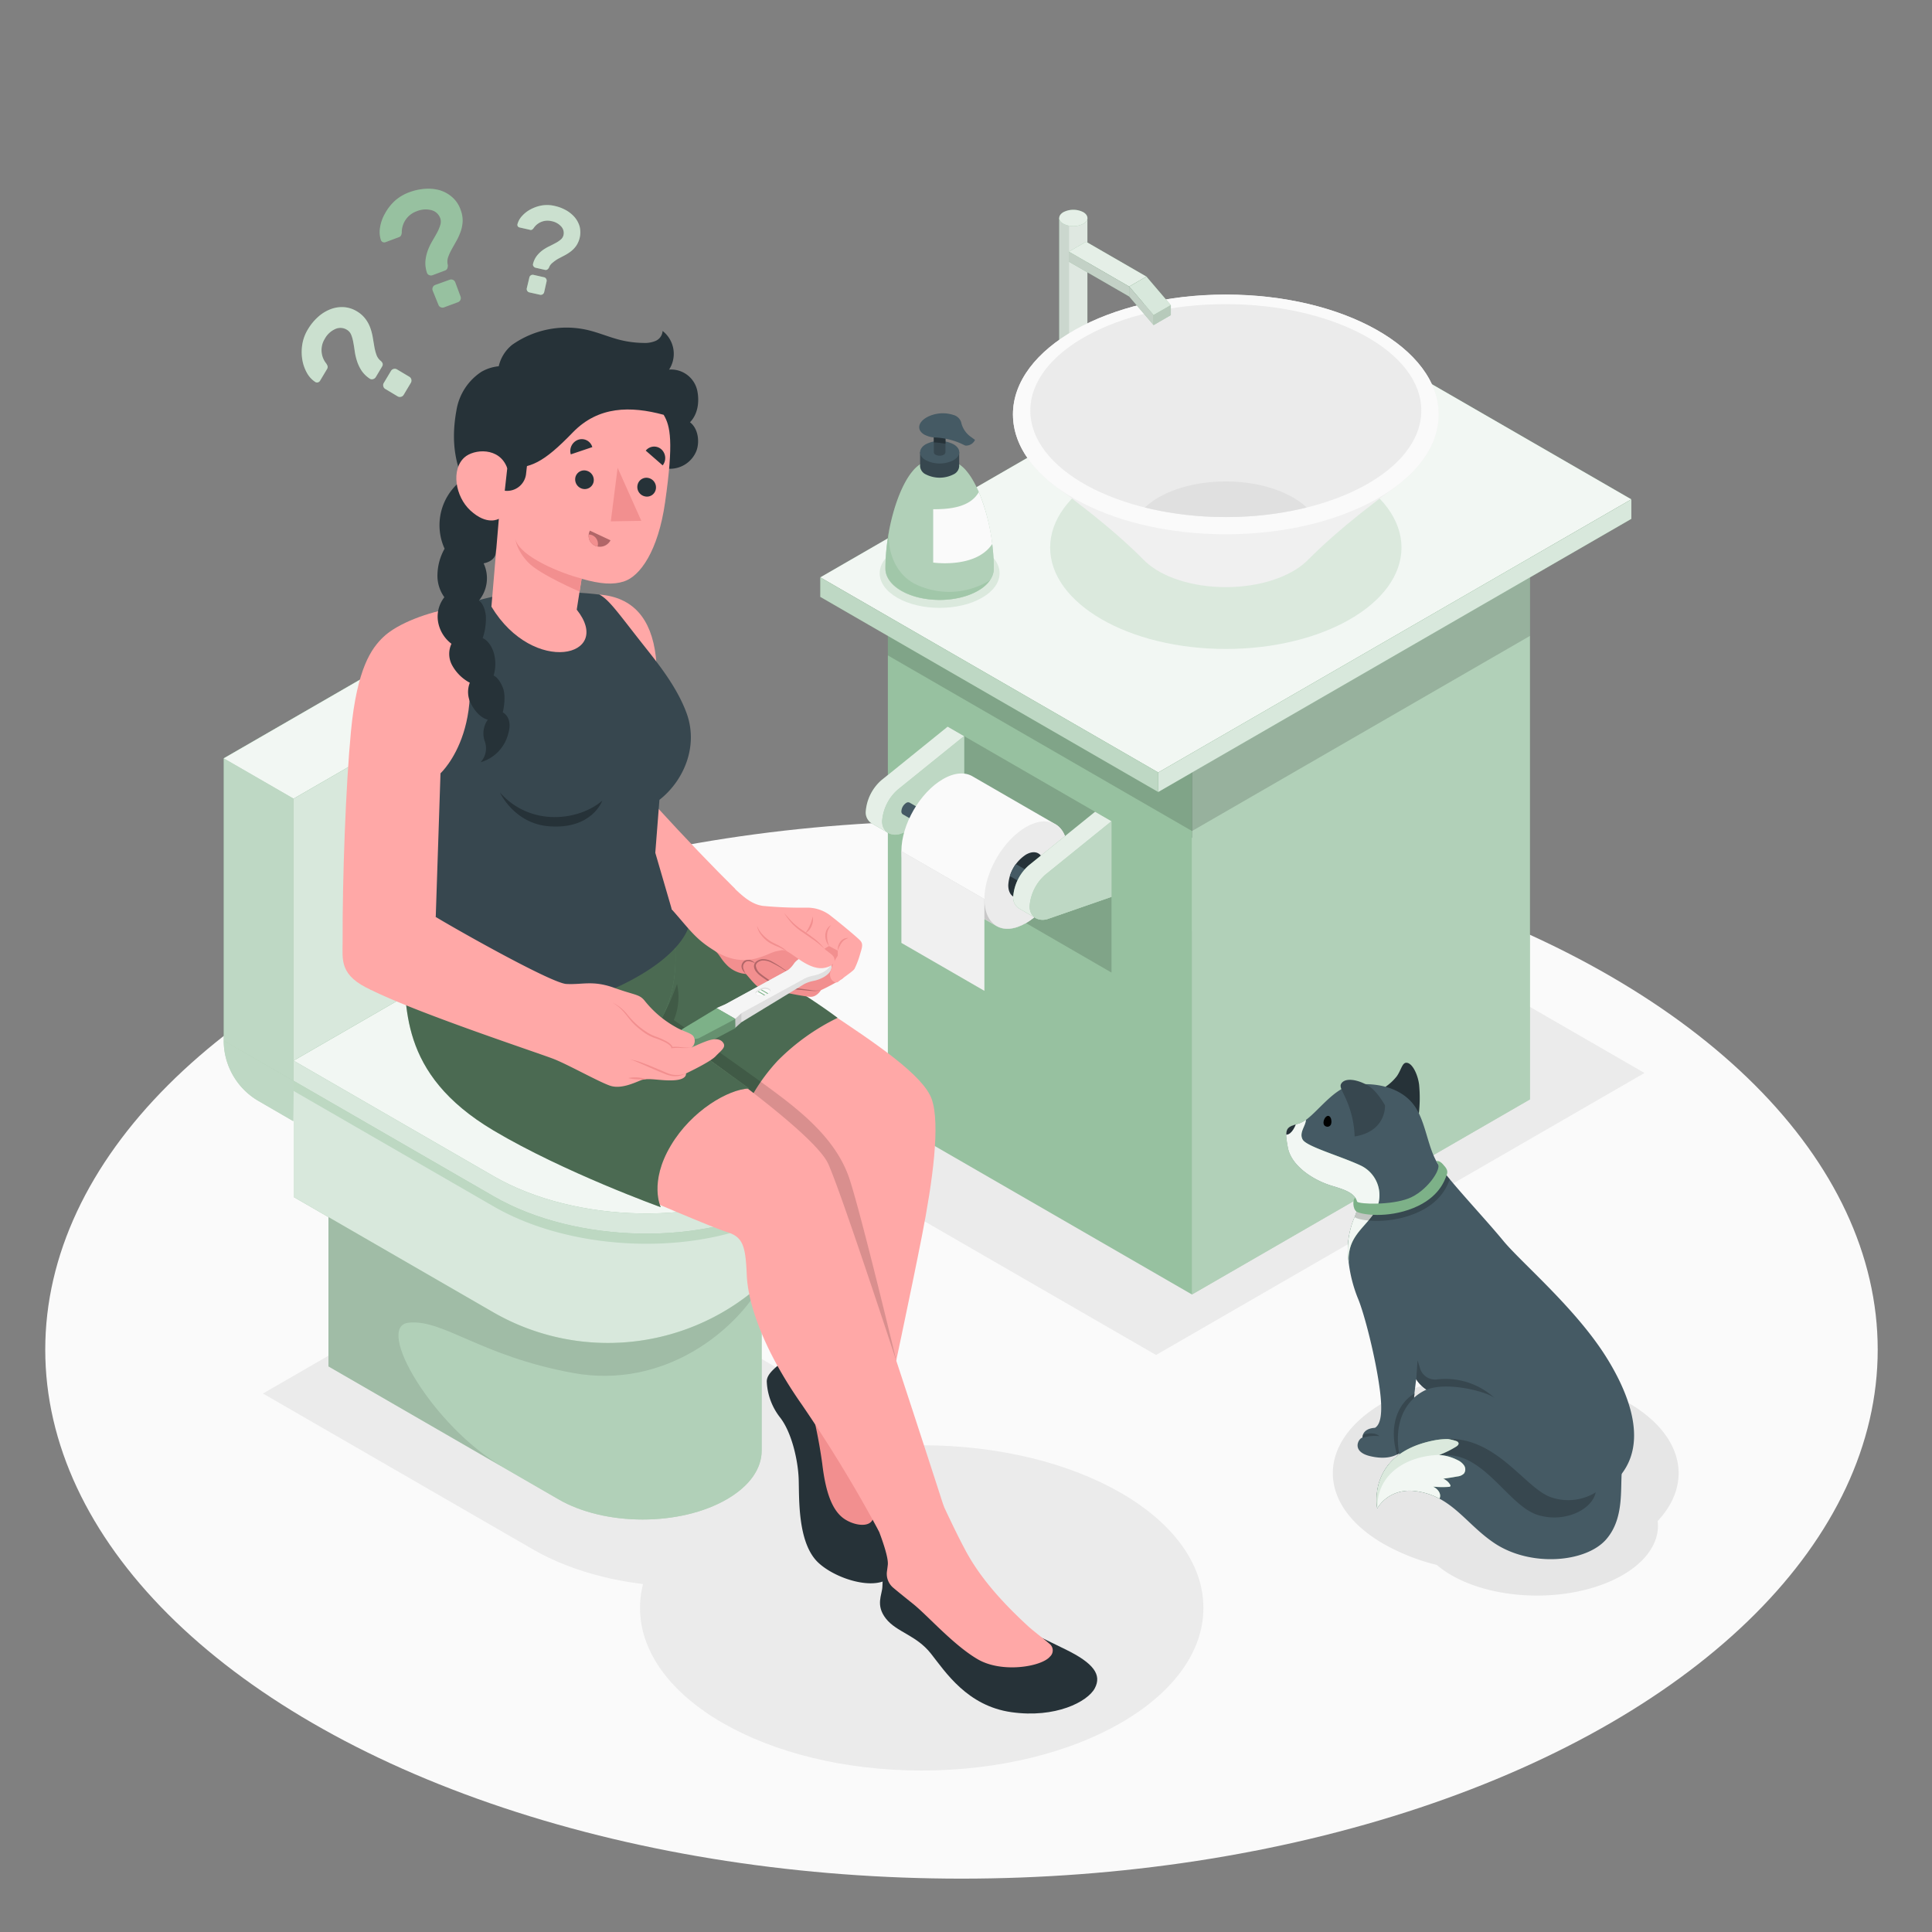 <?xml version="1.0" encoding="UTF-8"?>
<svg xmlns="http://www.w3.org/2000/svg" viewBox="0 0 500 500">
  <rect x="0" y="0" width="500" height="500" fill="#808080" stroke="none"/>
  <g id="freepik--Floor--inject-39">
    <ellipse id="freepik--floor--inject-39" cx="248.83" cy="349.29" rx="237.12" ry="136.9" style="fill:#fafafa"></ellipse>
  </g>
  <g id="freepik--Shadows--inject-39">
    <polygon id="freepik--Shadow--inject-39" points="208.89 298.54 335.29 225.56 425.59 277.69 299.18 350.67 208.89 298.54" style="fill:#ebebeb"></polygon>
    <path id="freepik--shadow--inject-39" d="M210.2,359.26c21.28,12.28,22.35,31.58,2.4,43.1s-53.38,10.91-74.66-1.37L68.05,360.64l72.27-41.73Z" style="fill:#ebebeb"></path>
    <ellipse id="freepik--shadow--inject-39" cx="238.54" cy="416.12" rx="72.9" ry="42.09" style="fill:#ebebeb"></ellipse>
    <path id="freepik--shadow--inject-39" d="M421.32,363c-17.47-10.09-45.81-10.09-63.28,0s-17.48,26.45,0,36.54A54,54,0,0,0,371.83,405a25.3,25.3,0,0,0,3.77,2.64c12.24,7.06,32.08,7.06,44.31,0,6.66-3.84,9.69-9,9.1-14C438.23,383.79,435.67,371.28,421.32,363Z" style="fill:#e6e6e6"></path>
  </g>
  <g id="freepik--Sink--inject-39">
    <g id="freepik--bathroom-sink--inject-39">
      <polygon points="308.49 189.82 395.95 139.32 395.95 284.52 308.49 335.01 308.49 189.82" style="fill:#7DB188"></polygon>
      <polygon points="308.49 189.82 395.95 139.32 395.95 284.52 308.49 335.01 308.49 189.82" style="fill:#fff;opacity:0.4"></polygon>
      <polyline points="308.49 287.07 308.49 189.82 229.78 144.38 229.78 289.57 308.49 335.01 308.49 287.07" style="fill:#7DB188"></polyline>
      <polyline points="308.49 287.07 308.49 189.82 229.78 144.38 229.78 289.57 308.49 335.01 308.49 287.07" style="fill:#fff;opacity:0.2"></polyline>
      <polygon points="308.49 215.07 395.95 164.57 395.95 139.32 308.49 189.82 229.78 144.38 229.78 169.62 308.49 215.07" style="opacity:0.15"></polygon>
      <polygon points="212.29 149.42 334.73 78.73 422.19 129.23 299.75 199.92 212.29 149.42" style="fill:#7DB188"></polygon>
      <polygon points="212.29 149.42 334.73 78.73 422.19 129.23 299.75 199.92 212.29 149.42" style="fill:#fff;opacity:0.9"></polygon>
      <polygon points="299.75 204.97 299.75 199.92 212.29 149.42 212.29 154.47 299.75 204.97" style="fill:#7DB188"></polygon>
      <polygon points="299.75 204.97 299.75 199.92 212.29 149.42 212.29 154.47 299.75 204.97" style="fill:#fff;opacity:0.5"></polygon>
      <polygon points="422.19 129.23 422.19 134.28 299.75 204.97 299.75 199.92 422.19 129.23" style="fill:#7DB188"></polygon>
      <polygon points="422.19 129.23 422.19 134.28 299.75 204.97 299.75 199.92 422.19 129.23" style="fill:#fff;opacity:0.7"></polygon>
      <ellipse cx="317.24" cy="141.71" rx="45.46" ry="26.24" style="fill:#7DB188;opacity:0.2"></ellipse>
      <path d="M274.13,119.12V56.42h7.29v62.7h0a1.8,1.8,0,0,1-1.06,1.49,5.72,5.72,0,0,1-5.16,0A1.82,1.82,0,0,1,274.13,119.12Z" style="fill:#7DB188"></path>
      <path d="M274.13,119.12V56.42h7.29v62.7h0a1.8,1.8,0,0,1-1.06,1.49,5.72,5.72,0,0,1-5.16,0A1.82,1.82,0,0,1,274.13,119.12Z" style="fill:#fff;opacity:0.8"></path>
      <path d="M274.13,119.12V56.42h7.29v62.7h0a1.8,1.8,0,0,1-1.06,1.49,5.72,5.72,0,0,1-5.16,0A1.82,1.82,0,0,1,274.13,119.12Z" style="opacity:0.03"></path>
      <path d="M276.68,121.12a4.63,4.63,0,0,1-1.48-.51,1.82,1.82,0,0,1-1.07-1.49V56.42h2.55Z" style="fill:#7DB188;opacity:0.1"></path>
      <path d="M276.68,121.12a4.63,4.63,0,0,1-1.48-.51,1.82,1.82,0,0,1-1.07-1.49V56.42h2.55Z" style="opacity:0.05"></path>
      <path d="M280.36,57.91a5.66,5.66,0,0,1-5.16,0c-1.43-.82-1.43-2.15,0-3a5.66,5.66,0,0,1,5.16,0C281.78,55.76,281.78,57.09,280.36,57.91Z" style="fill:#7DB188"></path>
      <path d="M280.36,57.91a5.66,5.66,0,0,1-5.16,0c-1.43-.82-1.43-2.15,0-3a5.66,5.66,0,0,1,5.16,0C281.78,55.76,281.78,57.09,280.36,57.91Z" style="fill:#fff;opacity:0.8"></path>
      <path d="M372.33,107.25c0-17.13-24.67-31-55.09-31s-55.09,13.88-55.09,31c0,7.13,4.28,13.69,11.45,18.93h0c13.55,9.89,20,16.33,22.26,18.59l.19.18.37.37h0c4.25,4,12,6.63,20.83,6.63s16.57-2.66,20.82-6.63h0c.11-.1.23-.23.37-.37l.19-.18c2.27-2.26,8.71-8.7,22.27-18.59h0C368.05,120.94,372.33,114.38,372.33,107.25Z" style="fill:#f0f0f0"></path>
      <ellipse cx="317.24" cy="107.25" rx="55.09" ry="31.02" style="fill:#fafafa"></ellipse>
      <ellipse cx="317.24" cy="106.26" rx="50.59" ry="27.55" style="fill:#ebebeb"></ellipse>
      <path d="M317.24,133.81a87.48,87.48,0,0,0,20.93-2.47c-4.23-4-12-6.74-20.93-6.74s-16.71,2.7-20.94,6.74A87.57,87.57,0,0,0,317.24,133.81Z" style="fill:#e0e0e0"></path>
      <polygon points="292.23 74.16 276.61 65.14 281.08 62.56 296.7 71.58 292.23 74.16" style="fill:#7DB188"></polygon>
      <polygon points="292.23 74.16 276.61 65.14 281.08 62.56 296.7 71.58 292.23 74.16" style="fill:#fff;opacity:0.8"></polygon>
      <polygon points="276.61 67.71 292.23 76.73 292.23 74.16 276.61 65.14 276.61 67.71" style="fill:#7DB188"></polygon>
      <polygon points="276.61 67.71 292.23 76.73 292.23 74.16 276.61 65.14 276.61 67.71" style="fill:#fff;opacity:0.7"></polygon>
      <polygon points="276.61 67.71 292.23 76.73 292.23 74.16 276.61 65.14 276.61 67.71" style="opacity:0.1"></polygon>
      <polygon points="298.55 81.55 292.23 74.16 296.7 71.58 303.01 78.98 298.55 81.55" style="fill:#7DB188"></polygon>
      <polygon points="298.55 81.55 292.23 74.16 296.7 71.58 303.01 78.98 298.55 81.55" style="fill:#fff;opacity:0.7"></polygon>
      <polygon points="292.23 74.16 298.55 81.55 298.55 84.13 292.23 76.73 292.23 74.16" style="fill:#7DB188"></polygon>
      <polygon points="292.23 74.16 298.55 81.55 298.55 84.13 292.23 76.73 292.23 74.16" style="fill:#fff;opacity:0.7"></polygon>
      <polygon points="292.23 74.16 298.55 81.55 298.55 84.13 292.23 76.73 292.23 74.16" style="opacity:0.1"></polygon>
      <polygon points="303.01 78.98 298.55 81.55 298.55 84.13 303.01 81.55 303.01 78.98" style="fill:#7DB188"></polygon>
      <polygon points="303.01 78.98 298.55 81.55 298.55 84.13 303.01 81.55 303.01 78.98" style="fill:#fff;opacity:0.6"></polygon>
      <polygon points="303.01 78.98 298.55 81.55 298.55 84.13 303.01 81.55 303.01 78.98" style="opacity:0.1"></polygon>
      <polygon id="freepik--shadow--inject-39" points="287.65 212.53 287.65 251.7 245.29 227.19 245.25 188.05 287.65 212.53" style="opacity:0.15"></polygon>
      <g id="freepik--toilet-paper--inject-39">
        <path d="M228.11,201.91l17.14-13.86,4.24,2.45v19.58l-16.27,5.64a4,4,0,0,1-3.35-.15l-4.26-2.47a3.32,3.32,0,0,1-1.56-3A12,12,0,0,1,228.11,201.91Z" style="fill:#7DB188"></path>
        <path d="M228.11,201.91l17.14-13.86,4.24,2.45v19.58l-16.27,5.64a4,4,0,0,1-3.35-.15l-4.26-2.47a3.32,3.32,0,0,1-1.56-3A12,12,0,0,1,228.11,201.91Z" style="fill:#fff;opacity:0.8"></path>
        <path d="M232.35,204.35a12,12,0,0,0-4.06,8.18c0,2.71,2.21,4.13,4.93,3.19l16.27-5.64V190.5Z" style="fill:#7DB188"></path>
        <path d="M232.35,204.35a12,12,0,0,0-4.06,8.18c0,2.71,2.21,4.13,4.93,3.19l16.27-5.64V190.5Z" style="fill:#fff;opacity:0.5"></path>
        <path id="freepik--Tube--inject-39" d="M270.69,232.11a.84.84,0,0,0,.88-.08,2.73,2.73,0,0,0,1.24-2.14.86.86,0,0,0-.37-.8l-37.05-21.38a.88.88,0,0,0-.87.09,2.75,2.75,0,0,0-1.24,2.14.88.88,0,0,0,.36.8Z" style="fill:#455a64"></path>
        <path d="M273.11,213.29c1.95,1.13,3.15,3.54,3.15,7,0,6.86-4.81,15.19-10.75,18.62-3,1.72-5.65,1.88-7.6.76l-21.5-12.42c-1.93-1.13-3.13-3.53-3.13-7,0-6.85,4.82-15.19,10.75-18.61,3-1.74,5.74-1.88,7.7-.7Z" style="fill:#fafafa"></path>
        <path d="M233.29,220.31l32.2,18.58c-3,1.7-5.64,1.85-7.58.74l-21.5-12.42C234.49,226.09,233.3,223.7,233.29,220.31Z" style="opacity:0.2"></path>
        <path d="M265.51,214.05c-5.93,3.43-10.75,11.76-10.75,18.62s4.82,9.63,10.75,6.2,10.75-11.76,10.75-18.62S271.45,210.62,265.51,214.05Z" style="fill:#ebebeb"></path>
        <polygon points="254.76 232.67 254.76 256.43 233.28 244.02 233.28 220.26 254.76 232.67" style="fill:#f0f0f0"></polygon>
        <path d="M265.51,221.18a10.12,10.12,0,0,0-4.57,7.92c0,2.91,2.05,4.09,4.57,2.64a10.09,10.09,0,0,0,4.57-7.92C270.08,220.91,268,219.73,265.51,221.18Z" style="fill:#263238"></path>
        <path d="M261.34,226.72l6,3.46,3.32,1.92a.82.82,0,0,0,.87-.06,2.73,2.73,0,0,0,1.23-2.15.82.82,0,0,0-.35-.79l-3.17-1.84-6.35-3.65A11.3,11.3,0,0,0,261.34,226.72Z" style="fill:#455a64"></path>
        <path d="M266.27,223.94l17.14-13.86,4.24,2.45v19.58l-16.26,5.64a4,4,0,0,1-3.36-.15l-4.26-2.47a3.3,3.3,0,0,1-1.56-3A12,12,0,0,1,266.27,223.94Z" style="fill:#7DB188"></path>
        <path d="M266.27,223.94l17.14-13.86,4.24,2.45v19.58l-16.26,5.64a4,4,0,0,1-3.36-.15l-4.26-2.47a3.3,3.3,0,0,1-1.56-3A12,12,0,0,1,266.27,223.94Z" style="fill:#fff;opacity:0.8"></path>
        <path d="M270.51,226.39a12,12,0,0,0-4.05,8.17c0,2.71,2.2,4.14,4.93,3.19l16.26-5.64V212.53Z" style="fill:#7DB188"></path>
        <path d="M270.51,226.39a12,12,0,0,0-4.05,8.17c0,2.71,2.2,4.14,4.93,3.19l16.26-5.64V212.53Z" style="fill:#fff;opacity:0.5"></path>
      </g>
      <path d="M232.21,154.69c6.06,3.5,15.88,3.5,21.94,0s6.06-9.17,0-12.66-15.88-3.5-21.94,0S226.15,151.2,232.21,154.69Z" style="fill:#7DB188;opacity:0.2"></path>
      <path d="M229.14,147.16c0-9.47,3-20.27,6.92-25.08l.24-.29.09-.11h0a9,9,0,0,1,13.56,0h0l.09.11.24.29c3.94,4.81,6.92,15.61,6.92,25.08h0c0,2.08-1.37,4.15-4.11,5.73-5.48,3.17-14.38,3.17-19.86,0C230.51,151.31,229.14,149.23,229.14,147.16Z" style="fill:#7DB188"></path>
      <path d="M229.14,147.16c0-9.47,3-20.27,6.92-25.08l.24-.29.09-.11h0a9,9,0,0,1,13.56,0h0l.09.11.24.29c3.94,4.81,6.92,15.61,6.92,25.08h0c0,2.08-1.37,4.15-4.11,5.73-5.48,3.17-14.38,3.17-19.86,0C230.51,151.31,229.14,149.23,229.14,147.16Z" style="fill:#fff;opacity:0.4"></path>
      <path d="M241.51,145.59v-13.8c4.18,0,9.53-.43,11.81-4.45a51.47,51.47,0,0,1,3.48,13.41C252.57,147.21,241.51,145.59,241.51,145.59Z" style="fill:#fafafa"></path>
      <g id="freepik--Soap--inject-39">
        <path d="M238.12,117v3.7a2.53,2.53,0,0,0,1.48,2.07,7.92,7.92,0,0,0,7.16,0,2.51,2.51,0,0,0,1.48-2.07V117Z" style="fill:#37474f"></path>
        <path d="M239.6,119.1a7.92,7.92,0,0,0,7.16,0c2-1.14,2-3,0-4.13a7.92,7.92,0,0,0-7.16,0C237.63,116.11,237.63,118,239.6,119.1Z" style="fill:#455a64"></path>
        <path d="M241.68,110v7.06a.75.75,0,0,0,.44.62,2.33,2.33,0,0,0,2.12,0,.75.75,0,0,0,.44-.62V110Z" style="fill:#37474f"></path>
        <path d="M241.68,114.5l.24,0a23.65,23.65,0,0,1,2.76.34V110h-3Z" style="fill:#263238"></path>
        <path d="M252.33,113.84l-1-.73a6.24,6.24,0,0,1-2.59-3.86,2.88,2.88,0,0,0-2-1.86,8.88,8.88,0,0,0-6,.19c-3.14,1.26-3.74,3.62-1.52,4.9a6.44,6.44,0,0,0,2.73.74,18.62,18.62,0,0,1,6.59,1.49l1.27.6A2.52,2.52,0,0,0,252.33,113.84Z" style="fill:#455a64"></path>
      </g>
      <path d="M230.16,137c-.68,4.54,1,12.1,8,14.73a20.07,20.07,0,0,0,18.11-1.61,9.26,9.26,0,0,1-3.12,2.74c-5.48,3.17-14.38,3.17-19.86,0-2.74-1.58-4.11-3.66-4.11-5.73A53.63,53.63,0,0,1,230.16,137Z" style="fill:#7DB188;opacity:0.3"></path>
    </g>
  </g>
  <g id="freepik--WC--inject-39">
    <g id="freepik--wc--inject-39">
      <path d="M197.15,323.6c0-4.55-3-9.11-9-12.59l-56.07-32.37L85,305.79v47.82L144.5,388c12.05,7,31.57,7,43.62,0,6-3.48,9-8,9-12.59V323.6Z" style="fill:#7DB188"></path>
      <path d="M197.15,323.6c0-4.55-3-9.11-9-12.59l-56.07-32.37L85,305.79v47.82L144.5,388c12.05,7,31.57,7,43.62,0,6-3.48,9-8,9-12.59V323.6Z" style="fill:#fff;opacity:0.4"></path>
      <path d="M188.12,311l-56.07-32.37L85,305.79v47.82l45.17,26.07c-18.07-10.43-33.36-36.4-24.43-37.37s18.61,8.62,42.5,13,42.39-11.23,48.91-23.14V323.6C197.15,319.05,194.14,314.49,188.12,311Z" style="opacity:0.1"></path>
      <path d="M76,279.72,57.9,269.28h0a18.07,18.07,0,0,0,9,15.65l9,5.22Z" style="fill:#7DB188"></path>
      <path d="M76,279.72,57.9,269.28h0a18.07,18.07,0,0,0,9,15.65l9,5.22Z" style="fill:#fff;opacity:0.5"></path>
      <polygon points="57.9 269.28 57.9 196.26 121.14 159.75 139.21 170.18 148.24 237.99 75.97 279.71 57.9 269.28" style="fill:#7DB188"></polygon>
      <polygon points="57.9 269.28 57.9 196.26 121.14 159.75 139.21 170.18 148.24 237.99 75.97 279.71 57.9 269.28" style="fill:#fff;opacity:0.5"></polygon>
      <polygon points="75.97 206.69 139.21 170.18 148.24 237.99 75.97 279.71 75.97 206.69" style="fill:#7DB188"></polygon>
      <polygon points="75.97 206.69 139.21 170.18 148.24 237.99 75.97 279.71 75.97 206.69" style="fill:#fff;opacity:0.7"></polygon>
      <polygon points="57.9 196.26 75.97 206.69 139.21 170.18 121.14 159.75 57.9 196.26" style="fill:#7DB188"></polygon>
      <polygon points="57.9 196.26 75.97 206.69 139.21 170.18 121.14 159.75 57.9 196.26" style="fill:#fff;opacity:0.9"></polygon>
      <path d="M94,185.83a10,10,0,0,0,9,0c2.49-1.44,2.49-3.78,0-5.22a10,10,0,0,0-9,0C91.54,182.05,91.54,184.39,94,185.83Z" style="fill:#455a64"></path>
      <path d="M216.66,289.38c0-.42,0-.85,0-1.28h-.22c-1.07-7.25-6.54-14.48-16.42-20.19L148.24,238,76,279.72h0v30.06l51.94,30,0,0a59.41,59.41,0,0,0,88.53-46A17.61,17.61,0,0,0,216.66,289.38Z" style="fill:#7DB188"></path>
      <path d="M216.66,289.38c0-.42,0-.85,0-1.28h-.22c-1.07-7.25-6.54-14.48-16.42-20.19L148.24,238,76,279.72h0v30.06l51.94,30,0,0a59.41,59.41,0,0,0,88.53-46A17.61,17.61,0,0,0,216.66,289.38Z" style="fill:#fff;opacity:0.7"></path>
      <path d="M216.69,288.1h-.21c-1.07-7.25-6.54-14.48-16.42-20.19L148.24,238,76,279.72h0v2.62l51.82,29.92c21.28,12.28,54.7,12.89,74.66,1.37,7-4,11.32-9,13.18-14.3q.52-2.74.79-5.6a17.61,17.61,0,0,0,.24-4.35c0-.41,0-.82,0-1.24Z" style="fill:#7DB188;opacity:0.3"></path>
      <path d="M200.06,262.69l-51.82-29.92L76,274.5v5.22l51.82,29.92c21.28,12.28,54.7,12.89,74.66,1.37,9.53-5.5,14.21-12.78,14.23-20.22,0-.88,0-4.37,0-5.24C216.72,277.42,211.16,269.1,200.06,262.69Z" style="fill:#7DB188"></path>
      <path d="M200.06,262.69l-51.82-29.92L76,274.5v5.22l51.82,29.92c21.28,12.28,54.7,12.89,74.66,1.37,9.53-5.5,14.21-12.78,14.23-20.22,0-.88,0-4.37,0-5.24C216.72,277.42,211.16,269.1,200.06,262.69Z" style="fill:#fff;opacity:0.7"></path>
      <path d="M200.06,262.69c21.27,12.28,22.34,31.58,2.39,43.1s-53.38,10.91-74.66-1.37L76,274.5l72.27-41.73Z" style="fill:#7DB188"></path>
      <path d="M200.06,262.69c21.27,12.28,22.34,31.58,2.39,43.1s-53.38,10.91-74.66-1.37L76,274.5l72.27-41.73Z" style="fill:#fff;opacity:0.9"></path>
    </g>
  </g>
  <g id="freepik--Cat--inject-39">
    <g id="freepik--cat--inject-39">
      <path d="M358.57,281.26a12.93,12.93,0,0,0,2.93-2.74c1.27-1.82,1.41-3.87,2.84-3.42s2.63,3.29,2.92,5.58a35.68,35.68,0,0,1-.07,7.58S360.81,285.78,358.57,281.26Z" style="fill:#263238"></path>
      <path d="M350.51,315.18c2.46-5.68-.93-6.84-5.77-8.3s-10.54-5.16-11.42-9.92c-1-5.39-.37-5.16,3.09-6.27s8.24-9.05,13.53-9.86,11.94.24,15.63,4.71,3.69,12,7.2,16.6c4.12,5.43,11.68,13.39,16.3,19s18.86,17.57,26.75,30.28c7.69,12.37,14.05,30.75-8.71,37.83-14.14,4.4-35.79-2.54-42.93-6.62-4.13-8.75-3.31-19.25,5-23a8.69,8.69,0,0,1-2.68-2.72s-1.34,11.46-2,15.34-4.34,5.93-9.91,4.6c-5-1.18-3-4.62-2-4.79,0,0-.14-2.35,3.25-2.54,1.42-.84,2.09-3.62,1.24-10-1.12-8.44-4.06-19.82-5.7-23.62a36.38,36.38,0,0,1-2.33-9.11A21.36,21.36,0,0,1,350.51,315.18Z" style="fill:#455a64"></path>
      <path d="M343.56,291.6a1,1,0,0,0,.89-.61,2.06,2.06,0,0,0,.08-1.13,1.59,1.59,0,0,0-.3-.79C343.14,287.76,341.39,291.46,343.56,291.6Z"></path>
      <path d="M365.94,361.82c.05-.41.1-.8.15-1.18-3.77,2.13-6.92,7.64-4.55,15.82a5.15,5.15,0,0,0,.56-.33C361.13,370.6,362.23,365.21,365.94,361.82Z" style="fill:#37474f"></path>
      <path d="M355.5,314.14a8.5,8.5,0,0,0-3.37-12.51c-5.19-2.43-14-4.9-15-6.7s.75-3.45.85-5.13h0a6.46,6.46,0,0,1-1.59.89c-3.46,1.11-4.09.88-3.09,6.27.88,4.76,6.57,8.46,11.42,9.92s8.23,2.62,5.77,8.3a21.35,21.35,0,0,0-1.4,11.64C348.56,320.42,352.83,318,355.5,314.14Z" style="fill:#7DB188"></path>
      <path d="M355.5,314.14a8.5,8.5,0,0,0-3.37-12.51c-5.19-2.43-14-4.9-15-6.7s.75-3.45.85-5.13h0a6.46,6.46,0,0,1-1.59.89c-3.46,1.11-4.09.88-3.09,6.27.88,4.76,6.57,8.46,11.42,9.92s8.23,2.62,5.77,8.3a21.35,21.35,0,0,0-1.4,11.64C348.56,320.42,352.83,318,355.5,314.14Z" style="fill:#fff;opacity:0.9"></path>
      <path d="M350.58,294.12a25.54,25.54,0,0,0-1.68-8.34c-1.21-3.15-2.29-4.32-1.86-5.2.88-1.79,4.23-1.28,7.08.41,2.29,1.36,4.31,5.06,4.31,5.06S358.89,292.77,350.58,294.12Z" style="fill:#37474f"></path>
      <path d="M335.35,291c-1.74.55-2.47.9-2.46,2.65h0C334.41,293.66,335.35,291,335.35,291Z" style="fill:#263238"></path>
      <path d="M371.86,357a4.06,4.06,0,0,1-4.35-2.87l-.65-2.1-.33,4.92a7.38,7.38,0,0,0,.89,1.19h0l.12.12a8.08,8.08,0,0,0,.6.57l.22.2c.27.22.56.44.86.64h0c4.91-2.11,14.91.22,17.53,2.09A18.78,18.78,0,0,0,371.86,357Z" style="fill:#37474f"></path>
      <path d="M412.92,386.22a13.57,13.57,0,0,1-11.53,1.28c-7.13-2.38-15-17.52-29.85-14.8-18.06,3.32-15.11,17.67-15.11,17.67s2.85-5.46,10.09-4.46c9.21,1.27,12.79,8.45,20.18,13.42,9.37,6.3,23.71,5.07,28.95-.91s3.35-14.65,4.3-19.3A9.15,9.15,0,0,0,412.92,386.22Z" style="fill:#455a64"></path>
      <path d="M376,376.7c8.86,1.13,14.9,13,21.74,15.29s14.26-1.13,15.23-5.77a13.57,13.57,0,0,1-11.53,1.28c-7.13-2.38-15-17.52-29.85-14.8-18.06,3.32-15.11,17.67-15.11,17.67C356.25,379.75,367.08,375.56,376,376.7Z" style="fill:#37474f"></path>
      <path d="M371.54,372.7c-18.06,3.32-15.11,17.67-15.11,17.67s2.85-5.46,10.09-4.46a17.44,17.44,0,0,1,6,1.93l.06-.1c.51-1.18-.54-2.5-1.72-3a25.27,25.27,0,0,0,4.08.06c.17,0,.38-.06.43-.22a.43.43,0,0,0-.08-.34,3.74,3.74,0,0,0-1.78-1.55c1.23-.17,2.45-.36,3.67-.59a2.75,2.75,0,0,0,1.71-.78,1.84,1.84,0,0,0,0-2.08,4.12,4.12,0,0,0-1.7-1.38,11.89,11.89,0,0,0-4.77-1.31,25.88,25.88,0,0,0,4.42-2.17c.32-.2.69-.51.62-.88s-.44-.5-.76-.61a15.14,15.14,0,0,0-2-.47A19.76,19.76,0,0,0,371.54,372.7Z" style="fill:#7DB188"></path>
      <path d="M371.54,372.7c-18.06,3.32-15.11,17.67-15.11,17.67s2.85-5.46,10.09-4.46a17.44,17.44,0,0,1,6,1.93l.06-.1c.51-1.18-.54-2.5-1.72-3a25.27,25.27,0,0,0,4.08.06c.17,0,.38-.06.43-.22a.43.43,0,0,0-.08-.34,3.74,3.74,0,0,0-1.78-1.55c1.23-.17,2.45-.36,3.67-.59a2.75,2.75,0,0,0,1.71-.78,1.84,1.84,0,0,0,0-2.08,4.12,4.12,0,0,0-1.7-1.38,11.89,11.89,0,0,0-4.77-1.31,25.88,25.88,0,0,0,4.42-2.17c.32-.2.69-.51.62-.88s-.44-.5-.76-.61a15.14,15.14,0,0,0-2-.47A19.76,19.76,0,0,0,371.54,372.7Z" style="fill:#fff;opacity:0.9"></path>
      <path d="M372.46,376.53h0a25.88,25.88,0,0,0,4.42-2.17c.32-.2.69-.51.62-.88s-.44-.5-.76-.61a15.14,15.14,0,0,0-2-.47h0c-.49,0-1,0-1.47.08h-.12c-.52,0-1,.12-1.58.22-18.06,3.32-15.11,17.67-15.11,17.67C356.28,381.12,364.48,376.75,372.46,376.53Z" style="fill:#7DB188;opacity:0.2"></path>
      <path d="M375.2,305.18c-.8-1-1.54-1.88-2.2-2.74.33,1.95-3.59,7.31-8.16,9.05-4.38,1.67-11.68,1.61-13.56,1.06a9.07,9.07,0,0,1-.7,2.43l.14.1c1.36.83,8.35,1.87,15.44-1S374.67,306.48,375.2,305.18Z" style="opacity:0.2"></path>
      <path d="M351.22,311c.71.67,8.69.92,13.28-.83s8.5-7.36,7.67-8.9l-.45-.77s.71-.29,1.66.76,1.48,1.69,1,2.9-1.85,5.74-8.59,8.47-13.38,1.74-14.68.95c-1.1-.66-1.07-3.32-.36-3.58Z" style="fill:#7DB188"></path>
      <path d="M366.09,361.66v0l-.15.14h0Z" style="fill:#455a64"></path>
      <path d="M357,371.68s-1.11-1.27-4.13-.44a2.11,2.11,0,0,0-.18.85A10.58,10.58,0,0,1,357,371.68Z" style="fill:#37474f"></path>
    </g>
  </g>
  <g id="freepik--question-marks--inject-39">
    <g id="freepik--question-marks--inject-39">
      <path d="M106,49.73a14.26,14.26,0,0,1,4-.86,11,11,0,0,1,3.83.37A8.71,8.71,0,0,1,117,51a7.59,7.59,0,0,1,2.18,3.23,7.73,7.73,0,0,1,.55,3,9.36,9.36,0,0,1-.5,2.66,16,16,0,0,1-1.09,2.42c-.43.76-.84,1.49-1.22,2.18a12.6,12.6,0,0,0-.92,2,3.52,3.52,0,0,0-.13,2,1.74,1.74,0,0,1-.08.91,1,1,0,0,1-.62.61L112,71.2a1.22,1.22,0,0,1-.92,0,1,1,0,0,1-.6-.67,7.76,7.76,0,0,1-.37-3.06,10.93,10.93,0,0,1,.63-2.71,15.3,15.3,0,0,1,1.16-2.41q.67-1.14,1.23-2.16a10.19,10.19,0,0,0,.81-1.94,2.78,2.78,0,0,0,0-1.78,3.32,3.32,0,0,0-2.27-2.08,6.05,6.05,0,0,0-3.86.29,5.77,5.77,0,0,0-3.83,5.4,2.28,2.28,0,0,1-.18.84,1.12,1.12,0,0,1-.67.5l-3.32,1.24a1,1,0,0,1-.73,0,.89.89,0,0,1-.51-.56,6.73,6.73,0,0,1-.21-3.26,10.51,10.51,0,0,1,1.25-3.54A12.74,12.74,0,0,1,102.16,52,11.47,11.47,0,0,1,106,49.73Zm10.31,22.69a1.13,1.13,0,0,1,.9,0,1.15,1.15,0,0,1,.62.66l1.34,3.61a1.13,1.13,0,0,1,0,.9,1.15,1.15,0,0,1-.66.62l-3.53,1.31a1.13,1.13,0,0,1-.9,0,1.1,1.1,0,0,1-.62-.65L112,75.26a1.15,1.15,0,0,1,0-.91,1.09,1.09,0,0,1,.65-.61Z" style="fill:#7DB188"></path>
      <g style="opacity:0.2">
        <path d="M106,49.73a14.26,14.26,0,0,1,4-.86,11,11,0,0,1,3.83.37A8.71,8.71,0,0,1,117,51a7.59,7.59,0,0,1,2.18,3.23,7.73,7.73,0,0,1,.55,3,9.36,9.36,0,0,1-.5,2.66,16,16,0,0,1-1.09,2.42c-.43.76-.84,1.49-1.22,2.18a12.6,12.6,0,0,0-.92,2,3.52,3.52,0,0,0-.13,2,1.74,1.74,0,0,1-.08.91,1,1,0,0,1-.62.61L112,71.2a1.22,1.22,0,0,1-.92,0,1,1,0,0,1-.6-.67,7.76,7.76,0,0,1-.37-3.06,10.93,10.93,0,0,1,.63-2.71,15.3,15.3,0,0,1,1.16-2.41q.67-1.14,1.23-2.16a10.19,10.19,0,0,0,.81-1.94,2.78,2.78,0,0,0,0-1.78,3.32,3.32,0,0,0-2.27-2.08,6.05,6.05,0,0,0-3.86.29,5.77,5.77,0,0,0-3.83,5.4,2.28,2.28,0,0,1-.18.84,1.12,1.12,0,0,1-.67.5l-3.32,1.24a1,1,0,0,1-.73,0,.89.89,0,0,1-.51-.56,6.73,6.73,0,0,1-.21-3.26,10.51,10.51,0,0,1,1.25-3.54A12.74,12.74,0,0,1,102.16,52,11.47,11.47,0,0,1,106,49.73Zm10.31,22.69a1.13,1.13,0,0,1,.9,0,1.15,1.15,0,0,1,.62.66l1.34,3.61a1.13,1.13,0,0,1,0,.9,1.15,1.15,0,0,1-.66.62l-3.53,1.31a1.13,1.13,0,0,1-.9,0,1.1,1.1,0,0,1-.62-.65L112,75.26a1.15,1.15,0,0,1,0-.91,1.09,1.09,0,0,1,.65-.61Z" style="fill:#fff"></path>
      </g>
      <path d="M143.61,53.31a10.52,10.52,0,0,1,2.83,1.07,8.34,8.34,0,0,1,2.25,1.8A6.54,6.54,0,0,1,150,58.59a6.27,6.27,0,0,1-.86,5,6.76,6.76,0,0,1-1.4,1.47,11.75,11.75,0,0,1-1.67,1.06l-1.66.87A9.77,9.77,0,0,0,143,68a2.67,2.67,0,0,0-.89,1.18,1.24,1.24,0,0,1-.42.54.75.75,0,0,1-.63.13l-2.43-.55a.89.89,0,0,1-.57-.4.71.71,0,0,1-.1-.66,5.73,5.73,0,0,1,1-2.07,7.84,7.84,0,0,1,1.5-1.44,11.65,11.65,0,0,1,1.71-1c.59-.29,1.15-.58,1.66-.86a7,7,0,0,0,1.3-.88,2.09,2.09,0,0,0,.7-1.13,2.47,2.47,0,0,0-.58-2.23,4.46,4.46,0,0,0-2.54-1.4A4.31,4.31,0,0,0,138.13,59a1.73,1.73,0,0,1-.45.45.8.8,0,0,1-.63,0l-2.59-.58a.74.74,0,0,1-.45-.3.68.68,0,0,1-.09-.56,5,5,0,0,1,1.2-2.13,8,8,0,0,1,2.23-1.72,9.77,9.77,0,0,1,2.94-1A8.48,8.48,0,0,1,143.61,53.31Zm-2.82,18.44a.82.82,0,0,1,.55.39.88.88,0,0,1,.12.67l-.63,2.81a.91.91,0,0,1-1.06.67L137,75.67a.84.84,0,0,1-.55-.39.88.88,0,0,1-.12-.67L137,71.8a.84.84,0,0,1,.39-.55.86.86,0,0,1,.66-.12Z" style="fill:#7DB188"></path>
      <g style="opacity:0.6">
        <path d="M143.61,53.31a10.52,10.52,0,0,1,2.83,1.07,8.34,8.34,0,0,1,2.25,1.8A6.54,6.54,0,0,1,150,58.59a6.27,6.27,0,0,1-.86,5,6.76,6.76,0,0,1-1.4,1.47,11.75,11.75,0,0,1-1.67,1.06l-1.66.87A9.77,9.77,0,0,0,143,68a2.67,2.67,0,0,0-.89,1.18,1.24,1.24,0,0,1-.42.54.75.75,0,0,1-.63.13l-2.43-.55a.89.89,0,0,1-.57-.4.71.71,0,0,1-.1-.66,5.73,5.73,0,0,1,1-2.07,7.84,7.84,0,0,1,1.5-1.44,11.65,11.65,0,0,1,1.71-1c.59-.29,1.15-.58,1.66-.86a7,7,0,0,0,1.3-.88,2.09,2.09,0,0,0,.7-1.13,2.47,2.47,0,0,0-.58-2.23,4.46,4.46,0,0,0-2.54-1.4A4.31,4.31,0,0,0,138.13,59a1.73,1.73,0,0,1-.45.45.8.8,0,0,1-.63,0l-2.59-.58a.74.74,0,0,1-.45-.3.68.68,0,0,1-.09-.56,5,5,0,0,1,1.2-2.13,8,8,0,0,1,2.23-1.72,9.77,9.77,0,0,1,2.94-1A8.48,8.48,0,0,1,143.61,53.31Zm-2.82,18.44a.82.82,0,0,1,.55.39.88.88,0,0,1,.12.67l-.63,2.81a.91.91,0,0,1-1.06.67L137,75.67a.84.84,0,0,1-.55-.39.88.88,0,0,1-.12-.67L137,71.8a.84.84,0,0,1,.39-.55.86.86,0,0,1,.66-.12Z" style="fill:#fff"></path>
      </g>
      <path d="M101.18,96a1.09,1.09,0,0,1,.7-.52,1.07,1.07,0,0,1,.86.12l3.19,1.9a1.12,1.12,0,0,1,.52.7,1.19,1.19,0,0,1-.12.87l-1.86,3.11a1.07,1.07,0,0,1-.7.51,1.1,1.1,0,0,1-.87-.12l-3.18-1.9a1.09,1.09,0,0,1-.52-.7,1.08,1.08,0,0,1,.12-.86ZM79.75,85.12a13.8,13.8,0,0,1,2.45-3,10.5,10.5,0,0,1,3.1-2,8.28,8.28,0,0,1,3.48-.64,7.38,7.38,0,0,1,3.59,1.1,7.51,7.51,0,0,1,2.24,2,8.54,8.54,0,0,1,1.23,2.3,14.47,14.47,0,0,1,.64,2.47c.14.84.27,1.63.4,2.38a12.76,12.76,0,0,0,.54,2.09,3.48,3.48,0,0,0,1.09,1.56A1.63,1.63,0,0,1,99,94a1,1,0,0,1-.1.83l-1.64,2.75a1.16,1.16,0,0,1-.71.53A.94.94,0,0,1,95.7,98a7.56,7.56,0,0,1-2.13-2.08,10.33,10.33,0,0,1-1.16-2.42A15,15,0,0,1,91.82,91c-.12-.84-.24-1.63-.38-2.36a9.72,9.72,0,0,0-.55-2,2.69,2.69,0,0,0-1.12-1.3,3.16,3.16,0,0,0-3-.19,5.8,5.8,0,0,0-2.73,2.55,5.53,5.53,0,0,0,.38,6.36,2.42,2.42,0,0,1,.37.74,1.09,1.09,0,0,1-.2.79l-1.75,2.93a.91.91,0,0,1-.55.43.85.85,0,0,1-.72-.11,6.59,6.59,0,0,1-2.13-2.32,10.52,10.52,0,0,1-1.2-3.42,12.35,12.35,0,0,1,0-4A10.85,10.85,0,0,1,79.75,85.12Z" style="fill:#7DB188"></path>
      <g style="opacity:0.6">
        <path d="M101.18,96a1.09,1.09,0,0,1,.7-.52,1.07,1.07,0,0,1,.86.12l3.19,1.9a1.12,1.12,0,0,1,.52.7,1.19,1.19,0,0,1-.12.87l-1.86,3.11a1.07,1.07,0,0,1-.7.51,1.1,1.1,0,0,1-.87-.12l-3.18-1.9a1.09,1.09,0,0,1-.52-.7,1.08,1.08,0,0,1,.12-.86ZM79.75,85.12a13.8,13.8,0,0,1,2.45-3,10.5,10.5,0,0,1,3.1-2,8.28,8.28,0,0,1,3.48-.64,7.38,7.38,0,0,1,3.59,1.1,7.51,7.51,0,0,1,2.24,2,8.54,8.54,0,0,1,1.23,2.3,14.47,14.47,0,0,1,.64,2.47c.14.84.27,1.63.4,2.38a12.76,12.76,0,0,0,.54,2.09,3.48,3.48,0,0,0,1.09,1.56A1.63,1.63,0,0,1,99,94a1,1,0,0,1-.1.83l-1.64,2.75a1.16,1.16,0,0,1-.71.53A.94.94,0,0,1,95.7,98a7.56,7.56,0,0,1-2.13-2.08,10.33,10.33,0,0,1-1.16-2.42A15,15,0,0,1,91.82,91c-.12-.84-.24-1.63-.38-2.36a9.72,9.72,0,0,0-.55-2,2.69,2.69,0,0,0-1.12-1.3,3.16,3.16,0,0,0-3-.19,5.8,5.8,0,0,0-2.73,2.55,5.53,5.53,0,0,0,.38,6.36,2.42,2.42,0,0,1,.37.74,1.09,1.09,0,0,1-.2.79l-1.75,2.93a.91.91,0,0,1-.55.43.85.85,0,0,1-.72-.11,6.59,6.59,0,0,1-2.13-2.32,10.52,10.52,0,0,1-1.2-3.42,12.35,12.35,0,0,1,0-4A10.85,10.85,0,0,1,79.75,85.12Z" style="fill:#fff"></path>
      </g>
    </g>
  </g>
  <g id="freepik--Character--inject-39">
    <g id="freepik--character--inject-39">
      <g id="freepik--Bottom--inject-39">
        <path d="M201.26,353.43c-1.32,1.15-2.83,2.49-2.82,4.09a16.17,16.17,0,0,0,3.49,9.38c3,3.9,4.56,11,4.76,15.66s-.44,16.62,5.05,21.82,19.59,8.83,20.37.17-13.33-43.49-13.33-43.49Z" style="fill:#263238"></path>
        <path d="M208.69,359.71a129.15,129.15,0,0,1,4.11,19.12c.84,7.08,2.46,12.15,5.83,14.34s8.7,2.33,7.14-2.57-7-29.54-7-29.54Z" style="fill:#f28f8f"></path>
        <path d="M173.51,237.31s27,15.41,40,24,25.4,16.94,27.6,23.1c2.31,6.52.24,21.37-2.54,35.58s-8.24,39.72-8.24,39.72L195.65,296l-37.9-30.21Z" style="fill:#ffa8a7"></path>
        <path d="M173.51,237.31s29.53,15.78,43.25,26.11a56.63,56.63,0,0,0-15.5,11.09,48.53,48.53,0,0,0-10.19,16.83l-33.8-22.09Z" style="fill:#7DB188"></path>
        <path d="M173.51,237.31s29.53,15.78,43.25,26.11a56.63,56.63,0,0,0-15.5,11.09,48.53,48.53,0,0,0-10.19,16.83l-33.8-22.09Z" style="opacity:0.4"></path>
        <path d="M219.87,305.17c-3.14-9.56-11.22-16.45-18.86-22.18-6.07-4.55-20.65-14.77-26.62-19a15.52,15.52,0,0,0,.83-9.34c-3,8.3-5.08,10.28-5.08,10.28l38.15,34.17L232,352.26S223,314.72,219.87,305.17Z" style="opacity:0.15"></path>
        <path d="M229.76,405c-1.23.66-1.33,3.55-1.4,5.65s-1.84,4.74.92,8.25,7.88,4.27,11.65,9.06,9.42,13.54,20.82,15.15,19.7-2.68,21.57-6.17-.23-6.52-7.7-10.14c-7.92-3.83-10.17-5-10.17-5Z" style="fill:#263238"></path>
        <path d="M240.26,381.07s6.46,14.64,10.23,21.3,9.43,12.84,15.63,18.53c1.35,1.24,4.35,3.49,5.46,4.49a2.16,2.16,0,0,1,.15,3.34c-2.16,2.61-12.41,4.35-18.69.69s-12.9-11.26-16.75-14.35c-1.93-1.55-3.74-3-5.07-4.12a4.69,4.69,0,0,1-1.67-4.32c.06-.46.14-1,.21-1.64.41-3.42-5.56-16.59-5.56-16.59Z" style="fill:#ffa8a7"></path>
        <path d="M107.17,246.83c-.46,11.69-.69,18.11,5,29.23,5.53,10.77,20.87,19.35,37.64,26.71,13.87,6.08,34.3,14.83,38.38,16.1s4.76,3.58,5.07,11.06,4.26,19.32,14.24,33.56a358.33,358.33,0,0,1,19.95,32.79s11.67,1.05,16.83-6.33c0,0-25.63-79.56-30-88.87s-44.48-36.46-44.48-36.46a52,52,0,0,0,3.73-27.31Z" style="fill:#ffa8a7"></path>
        <path d="M104.25,247.59c1.14,12.32-1.54,30.13,23.51,45C146,303.42,171,312.42,171,312.42s-3.12-6.4,2.63-16c5.35-9,14.84-14.51,20.23-14.73l-23.33-16.9s7.17-10.27,3-27.44Z" style="fill:#7DB188"></path>
        <path d="M104.25,247.59c1.14,12.32-1.54,30.13,23.51,45C146,303.42,171,312.42,171,312.42s-3.12-6.4,2.63-16c5.35-9,14.84-14.51,20.23-14.73l-23.33-16.9s7.17-10.27,3-27.44Z" style="opacity:0.4"></path>
      </g>
      <g id="freepik--Top--inject-39">
        <path d="M155.16,153.88c8.64.69,13.4,6.16,14.56,16s-.22,38.44-.22,38.44c8.32,9.11,15.09,16.08,20.78,21.76l-12.22,10.1-4.21-4.9s-9.14-13.15-11.52-20.07C158.43,203.92,155.16,153.88,155.16,153.88Z" style="fill:#ffa8a7"></path>
        <g id="freepik--Chest--inject-39">
          <path d="M178.22,239.76l-4.37-4.45-4.26-14.61,1.07-13.7c6.28-4.91,10.19-13.89,7-22.51-2.46-6.66-7.28-12.69-10.89-17.24-6.67-8.42-9-11.95-11.63-13.37-3.67-.45-6.41-.53-6.41-.53S134,153,127,154.55a86.77,86.77,0,0,0-13,4.11c4.51,7,8.63,21.37,4.73,31.56s-16.21,10.29-16.21,10.29,0,16.42.14,24.61c.27,12.29,1,18.21,1.75,30,14.14,5.9,39.52,7.83,56.05,0C176.74,247.36,178.22,239.76,178.22,239.76Z" style="fill:#37474f"></path>
          <path d="M155.88,207.2c-5.89,5.12-18.44,6.94-26.48-2.07,0,0,3.63,8,12.67,8.71C153.25,214.73,155.88,207.2,155.88,207.2Z" style="fill:#263238"></path>
        </g>
        <path d="M117.47,157.35c-6.51,1-14.6,3.94-18.34,7.58-2.89,2.81-6.74,7.81-8.31,24.41-1.33,14-2.22,37.75-2.15,54.31,0,4.83-.92,8.82,7.48,12.6l16.62-18.94L114,200.13S128.59,186.83,117.47,157.35Z" style="fill:#ffa8a7"></path>
        <path d="M118.85,124.8A14.66,14.66,0,0,0,115.06,142a14.22,14.22,0,0,0-1.84,6.56,9.49,9.49,0,0,0,1.78,6,8.12,8.12,0,0,0-1.64,6.28,9.09,9.09,0,0,0,3.48,5.77,6.14,6.14,0,0,0,.15,5.52,11.18,11.18,0,0,0,4.6,4.56,6.58,6.58,0,0,0,.44,5.71c2,3.57,4.22,3.84,4.22,3.84a6.15,6.15,0,0,0-.81,5.56,5.3,5.3,0,0,1-1.06,5.46,10.26,10.26,0,0,0,7.15-7.39c1.29-4.24-1.41-5.51-1.41-5.51s1-4,0-6.44c-1.15-2.78-2.38-3.07-2.38-3.07a10.53,10.53,0,0,0,0-6.07c-1-3-2.82-3.63-2.82-3.63a15.44,15.44,0,0,0,.81-5.83c-.37-3.12-1.79-3.89-1.79-3.89a9.09,9.09,0,0,0,1.22-9.64s3.19-.46,3.18-3.08l.56-6.62c-.88-2.29-5.71-6-5.71-6C120.81,129.83,120.57,126.81,118.85,124.8Z" style="fill:#263238"></path>
        <g id="freepik--Head--inject-39">
          <path d="M118.12,106.24a14.74,14.74,0,0,1,6.44-10,11,11,0,0,1,4.51-1.45,10,10,0,0,1,3.47-5.55A24.39,24.39,0,0,1,152,85.39c2.89.67,5.63,1.87,8.5,2.59a26.51,26.51,0,0,0,5.95.77,7.22,7.22,0,0,0,3.23-.53,3,3,0,0,0,1.8-2.57,7.5,7.5,0,0,1,1.68,10,6.93,6.93,0,0,1,7.34,5.68c.52,2.8.06,5.91-1.93,7.95,2.11,1.61,2.55,5,1.67,7.39a7.37,7.37,0,0,1-6.94,4.65,1,1,0,0,0-.64.11.94.94,0,0,0-.27.38c-2.23,4.63-4.55,9.22-6.58,13.94-1,2.25-1.93,4.49-2.89,6.74-.11.26-1,2.85-1.24,2.88,0,0-33.87,2.61-33.22-3.13C127.15,131.58,114.55,125.76,118.12,106.24Z" style="fill:#263238"></path>
          <path d="M127.18,157l1.92-22.74s-3,1.89-7.37-2.15c-3.93-3.63-5-10.57-1.57-13.7,2.41-2.22,9.14-2.83,11.12,2.76,6.06,0,9.21-1.25,17-9.3,6.59-6.78,14.92-6.84,23.47-4.52,1.72,2.84,2.63,6.94.37,22.68-1.79,12.53-6.46,19.13-10.69,20.46-2.81.89-5.94.69-10.92-.71l-1.25,8C159,170,138.06,175,127.18,157Z" style="fill:#ffa8a7"></path>
          <path d="M150.55,149.73c-5.26-1.29-15.91-5.63-17.14-10.09,0,0,.27,2.74,3.24,5.88S150,153.1,150,153.1Z" style="fill:#f28f8f"></path>
          <path d="M171.5,120.44l-4.38-3.82a2.8,2.8,0,0,1,4-.37A3.06,3.06,0,0,1,171.5,120.44Z" style="fill:#263238"></path>
          <path d="M147.72,117.59l5.57-1.88a2.83,2.83,0,0,0-3.63-1.91A3.09,3.09,0,0,0,147.72,117.59Z" style="fill:#263238"></path>
          <path d="M158,139.83l-5.33-2.5a2.82,2.82,0,0,0,1.31,3.89A3.09,3.09,0,0,0,158,139.83Z" style="fill:#b16668"></path>
          <path d="M152.36,138.33a2.81,2.81,0,0,0,1.61,2.89,2.74,2.74,0,0,0,.67.21,2.2,2.2,0,0,0,.11-.68A2.42,2.42,0,0,0,152.36,138.33Z" style="fill:#f28f8f"></path>
          <polygon points="159.84 121.06 158.08 134.92 165.97 134.79 159.84 121.06" style="fill:#f28f8f"></polygon>
          <path d="M165,125.5a2.48,2.48,0,0,0,1.81,2.94,2.33,2.33,0,0,0,2.89-1.72,2.49,2.49,0,0,0-1.81-3A2.34,2.34,0,0,0,165,125.5Z" style="fill:#263238"></path>
          <path d="M148.91,123.54a2.51,2.51,0,0,0,1.81,2.95,2.34,2.34,0,0,0,2.89-1.73,2.48,2.48,0,0,0-1.81-2.94A2.33,2.33,0,0,0,148.91,123.54Z" style="fill:#263238"></path>
          <path d="M131.41,120l-.78,7h0a4.94,4.94,0,0,0,5.51-4.31l.76-6.73Z" style="fill:#263238"></path>
        </g>
        <g id="freepik--Hands--inject-39">
          <path d="M184.86,245.88c1.65,1.41,1.52,2.23,3.56,4.18a7.78,7.78,0,0,0,4.6,2c.18.07,2.18,2.71,3.27,3.42s1.63.7,4.45,1.15a11.38,11.38,0,0,0,2.94.34s4.3.89,6,1,2.78-1.71,2.78-1.71a58.1,58.1,0,0,0,5.57-3s5.76-5.14-1.94-9.94S184.86,245.88,184.86,245.88Z" style="fill:#f28f8f"></path>
          <path d="M213.53,250.46a1.69,1.69,0,0,1-1.18.94,6.63,6.63,0,0,1-1.54.19c-1,0-2.06-.1-3.07-.09a11.49,11.49,0,0,0-3,.35,3.41,3.41,0,0,0-2.26,1.67,1.49,1.49,0,0,0-.23,1.27,1.37,1.37,0,0,0,1.06.71,13.82,13.82,0,0,0,1.5.12c.51,0,1,.08,1.53.14,1,.12,2,.27,3.06.41a11.13,11.13,0,0,0,1.51.19,6.6,6.6,0,0,0,1.53-.13,7.19,7.19,0,0,1-1.53.25c-.52,0-1-.05-1.54-.08-1-.1-2-.21-3.06-.29l-1.53-.1a10.64,10.64,0,0,1-1.56-.1,1.81,1.81,0,0,1-1.38-1,2,2,0,0,1,.23-1.66,3.58,3.58,0,0,1,1.09-1.2,4.82,4.82,0,0,1,1.47-.65,10.84,10.84,0,0,1,3.1-.29c1,0,2.06.18,3.07.21a6.44,6.44,0,0,0,1.52-.07A1.6,1.6,0,0,0,213.53,250.46Z" style="fill:#b16668"></path>
          <path d="M204.6,251.67a8,8,0,0,1-2.45-1.18,25.71,25.71,0,0,0-2.36-1.3,4.69,4.69,0,0,0-2.49-.61c-.81.1-1.71.62-1.69,1.41a3.13,3.13,0,0,0,1.31,2.07c.66.56,1.46,1.05,2.17,1.61l2.18,1.61a4.09,4.09,0,0,0,2.57.5,4,4,0,0,1-2.7-.32L198.88,254c-.75-.51-1.5-1-2.23-1.57a6.25,6.25,0,0,1-1-1,2.39,2.39,0,0,1-.52-1.38,1.62,1.62,0,0,1,.74-1.32,2.92,2.92,0,0,1,1.36-.5,4.73,4.73,0,0,1,2.7.7c.8.44,1.57.92,2.33,1.43A8.65,8.65,0,0,0,204.6,251.67Z" style="fill:#b16668"></path>
          <path d="M193,252a3.1,3.1,0,0,1-1-1.36,1.71,1.71,0,0,1-.06-.9,1.9,1.9,0,0,1,.42-.81,1.5,1.5,0,0,1,.79-.5,1.94,1.94,0,0,1,.9,0,2.92,2.92,0,0,1,1.41.9,4.31,4.31,0,0,0-1.48-.55,1.25,1.25,0,0,0-1.27.41,1.48,1.48,0,0,0-.37,1.32A5,5,0,0,0,193,252Z" style="fill:#b16668"></path>
          <path d="M214.23,247.43c-1.69-1-4.89-.71-7.14.59a5.09,5.09,0,0,0-1.52,1.27,7.06,7.06,0,0,1-1.59,1.76l-16.2,8.85-2.28,1v2.35l4.78,2.76,1.58-1.44,16.31-9.92a9,9,0,0,1,2.33-.79,9.08,9.08,0,0,0,2.71-1c1.33-.77,2-1.74,2-2.59,0-.4,0-1,0-1.37A1.81,1.81,0,0,0,214.23,247.43Z" style="fill:#e0e0e0"></path>
          <path d="M207.09,248a5.09,5.09,0,0,0-1.52,1.27,7.06,7.06,0,0,1-1.59,1.76l-16.2,8.85-2.28,1,4.78,2.76,1.58-1.44,16.31-8.92a9,9,0,0,1,2.33-.79,9.08,9.08,0,0,0,2.71-1c2.25-1.31,2.7-3.15,1-4.13S209.34,246.72,207.09,248Z" style="fill:#f5f5f5"></path>
          <polygon points="191.86 262.26 191.86 264.61 190.28 266.05 190.28 263.7 191.86 262.26" style="opacity:0.1"></polygon>
          <path d="M195.94,257.55a2.32,2.32,0,0,0,2.1,0l.89-.51c.6-.35.63-.89.07-1.22a2.34,2.34,0,0,0-2.11,0l-.89.51C195.4,256.68,195.37,257.22,195.94,257.55Z" style="fill:#e0e0e0"></path>
          <path d="M199,256.17a2.31,2.31,0,0,0-2.11,0l-.89.51a.92.92,0,0,0-.42.44.78.78,0,0,0,.36.39,2.32,2.32,0,0,0,2.1,0l.89-.51a1,1,0,0,0,.43-.44A.83.83,0,0,0,199,256.17Z" style="fill:#fafafa"></path>
          <path d="M196.34,256.52l-.23.14,1.66.95a1.08,1.08,0,0,0,.27-.1h0Z" style="fill:#7DB188"></path>
          <path d="M197.15,256.11a1.17,1.17,0,0,0-.26.1h0l1.71,1,.23-.13Z" style="fill:#7DB188"></path>
          <path d="M207.63,251.24c-1-.6-.76-1.74.63-2.54a5,5,0,0,1,4.41-.36c1,.6.76,1.74-.63,2.54A5,5,0,0,1,207.63,251.24Z" style="fill:#f5f5f5"></path>
          <path d="M190.28,263.7l-4.78-2.76-8.67,5.25a.9.9,0,0,0-.52.78c0,.27,0,2.07,0,2.35a.89.89,0,0,0,.54.75l1.47.85A3,3,0,0,0,181,271l9.32-4.92Z" style="fill:#7DB188"></path>
          <path d="M190.28,263.7l-4.78-2.76-8.67,5.25a.9.9,0,0,0-.52.78c0,.27,0,2.07,0,2.35a.89.89,0,0,0,.54.75l1.47.85A3,3,0,0,0,181,271l9.32-4.92Z" style="opacity:0.1"></path>
          <path d="M179.62,264.5v6.75A2.78,2.78,0,0,0,181,271l9.32-4.92V263.7l-4.78-2.76Z" style="opacity:0.1"></path>
          <path d="M181,268.62a3.05,3.05,0,0,1-2.64-.05l-1.47-.85a.92.92,0,0,1-.54-.75.9.9,0,0,1,.52-.78l8.67-5.25,4.78,2.76Z" style="fill:#7DB188"></path>
          <g id="freepik--Hand--inject-39">
            <path d="M186.34,226.3c4.39,4.09,7.13,7.61,11.13,8.15a106.53,106.53,0,0,0,11.47.45,9.8,9.8,0,0,1,6.35,2.35c2.35,1.83,6.39,5.19,7.29,6.12s.51,1.88,0,3.59a22.35,22.35,0,0,1-1.43,3.77c-.28.58-3.54,2.72-4.21,3.34s-2.49-.39-2.06-2.48a13.63,13.63,0,0,1,1.93-4.25l0-1.31-2.26-1.2-1.21.72s.6.5,1.68,1.31c1.44,1.07,1.29,2.62-.59,3.33-1.66.63-3.82.76-7.76-2s-3.44-2.42-5.77-2-7.78,4.82-15.58.1c-5.06-3.07-6.24-4.94-11.49-11C173.88,231.94,186.34,226.3,186.34,226.3Z" style="fill:#ffa8a7"></path>
            <path d="M214.57,244.83a3.75,3.75,0,0,1-.75-1.32,3.9,3.9,0,0,1-.23-1.52,3.41,3.41,0,0,1,.42-1.5,3,3,0,0,1,1.08-1.08,4.71,4.71,0,0,0-.76,1.23,4,4,0,0,0-.28,1.37A6.84,6.84,0,0,0,214.57,244.83Z" style="fill:#f28f8f"></path>
            <path d="M216.83,246a3.32,3.32,0,0,1,.62-2.24,2.33,2.33,0,0,1,2.11-1,4.18,4.18,0,0,0-1,.5,3.29,3.29,0,0,0-.75.74A7.83,7.83,0,0,0,216.83,246Z" style="fill:#f28f8f"></path>
            <path d="M202.93,236.3c.8.86,1.54,1.77,2.37,2.57a17.84,17.84,0,0,0,2.75,2.1c.95.69,1.92,1.34,2.84,2.07a13.34,13.34,0,0,1,2.47,2.51,21.86,21.86,0,0,0-2.68-2.23l-2.89-2a16.11,16.11,0,0,1-2.74-2.23A23.08,23.08,0,0,1,202.93,236.3Z" style="fill:#f28f8f"></path>
            <path d="M210.34,237.2a4.22,4.22,0,0,1-.3,2.45,4,4,0,0,1-.65,1.07,3.15,3.15,0,0,1-1,.79,9.36,9.36,0,0,0,1.19-2A13.67,13.67,0,0,0,210.34,237.2Z" style="fill:#f28f8f"></path>
            <path d="M203.87,246.33c-.8-.42-1.55-.89-2.38-1.24a17.16,17.16,0,0,1-2.45-1.18,8,8,0,0,1-2-1.88,5.33,5.33,0,0,1-1.13-2.46,6.78,6.78,0,0,0,1.4,2.24,10.12,10.12,0,0,0,2,1.71c.71.5,1.57.8,2.36,1.26.39.22.79.45,1.16.71Z" style="fill:#f28f8f"></path>
          </g>
          <g id="freepik--hand--inject-39">
            <path d="M112.77,237.31c7.23,4.34,30.15,17.15,33.79,17.34,4.17.23,6.84-1,12.4,1s6.51,1.6,7.95,3.43a27,27,0,0,0,7.85,6.66c2.2,1.31,4.31,1.58,4.79,2.63a2.16,2.16,0,0,1-.67,2.78s2.58-1.24,4.31-1.82,3.25-.57,4,.58-.57,1.95-2,3.46-7.66,4.44-7.66,4.44.38,1.58-3.16,1.77-6.61-.77-8.53,0-5.17,2.28-7.85,1.43-10.74-5.37-14.57-6.9-35.24-11.83-47.54-18C92.16,244.7,112.77,237.31,112.77,237.31Z" style="fill:#ffa8a7"></path>
            <path d="M178.88,271.12a15.14,15.14,0,0,1-2.52.1,11.25,11.25,0,0,0-2.47.06l-.16,0,0-.19a1,1,0,0,0-.26-.42,2.6,2.6,0,0,0-.43-.38,7.05,7.05,0,0,0-1-.61,21.25,21.25,0,0,0-2.25-.93,12.18,12.18,0,0,1-2.27-1,19.85,19.85,0,0,1-2-1.44,16.3,16.3,0,0,1-1.84-1.68c-.56-.61-1.06-1.27-1.56-1.91a15.67,15.67,0,0,0-1.64-1.81,10.81,10.81,0,0,0-2-1.42,9.51,9.51,0,0,1,2.11,1.28,12.51,12.51,0,0,1,1.74,1.75,21.12,21.12,0,0,0,3.44,3.44,19.2,19.2,0,0,0,2,1.39,11.79,11.79,0,0,0,2.19,1,22.61,22.61,0,0,1,2.27,1,6,6,0,0,1,1.06.68,2.85,2.85,0,0,1,.47.45,1.15,1.15,0,0,1,.19.28.7.7,0,0,1,.12.36l-.18-.15a5.58,5.58,0,0,1,1.29-.05c.42,0,.84.07,1.25.11A17.5,17.5,0,0,0,178.88,271.12Z" style="fill:#f28f8f"></path>
            <path d="M177.54,277.78a7.18,7.18,0,0,1-1.82.65,5.38,5.38,0,0,1-2,0,9.6,9.6,0,0,1-1.86-.59c-.6-.23-1.19-.48-1.78-.73l-3.51-1.53c-.58-.26-1.16-.52-1.76-.76a13.66,13.66,0,0,0-1.79-.66,18.17,18.17,0,0,1,3.69,1.08c1.2.44,2.38.94,3.56,1.44l1.76.75a12,12,0,0,0,1.76.64A6.67,6.67,0,0,0,177.54,277.78Z" style="fill:#f28f8f"></path>
            <path d="M167.25,279.27a15.53,15.53,0,0,1-2.36.05,12.43,12.43,0,0,1-2.33-.32,9.35,9.35,0,0,1,2.36-.16A8.19,8.19,0,0,1,167.25,279.27Z" style="fill:#f28f8f"></path>
          </g>
        </g>
      </g>
    </g>
  </g>
</svg>
